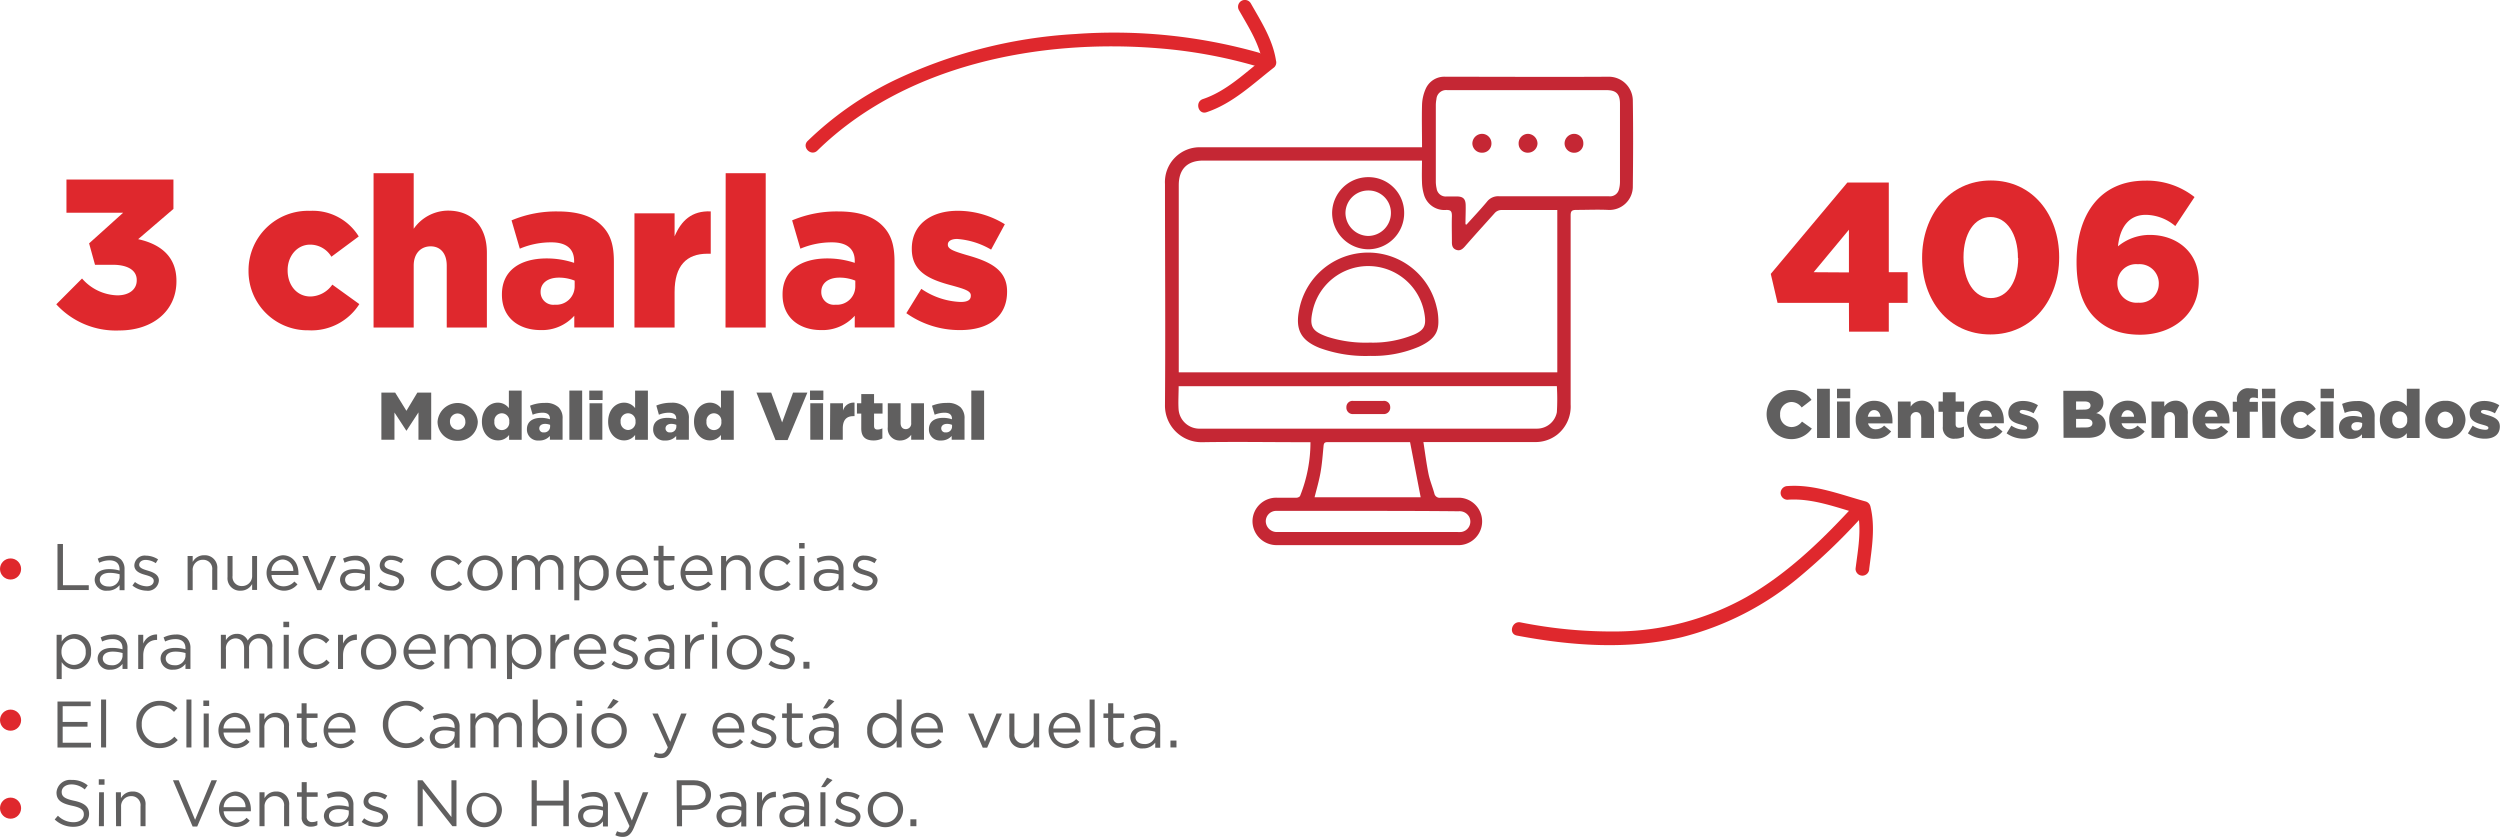 <svg xmlns="http://www.w3.org/2000/svg" viewBox="0 0 457.09 153.01"><defs><style>.cls-1{fill:#df282d;}.cls-2{fill:#605f5f;}.cls-3{fill:#c52734;}</style></defs><g id="Capa_2" data-name="Capa 2"><g id="Capa_1-2" data-name="Capa 1"><path class="cls-1" d="M338.05,55.38H325l-1.24-5.3,14-16.7h7.58V49.77h3.44v5.61h-3.44v5.26h-7.27Zm0-5.57V42l-6.45,7.77Z"/><path class="cls-1" d="M351.43,47.18v-.07C351.43,39.45,356.31,33,364,33s12.49,6.34,12.49,14v.08c0,7.65-4.83,14.07-12.57,14.07S351.43,54.84,351.43,47.18Zm17.52,0v-.07c0-4.3-2.05-7.43-5-7.43S359,42.7,359,47v.08c0,4.33,2,7.42,5,7.42S369,51.48,369,47.18Z"/><path class="cls-1" d="M383,58.09c-2-2-3.33-5.07-3.33-10.13v-.08c0-8.43,4.1-14.85,12.57-14.85a14,14,0,0,1,9,3l-3.52,5.3a8.49,8.49,0,0,0-5.38-2.05c-3.17,0-4.75,2.36-5.1,5.76a9.13,9.13,0,0,1,5.84-2.09c4.76,0,8.93,3,8.93,8.43v.08c0,6.07-4.83,9.74-10.75,9.74C387.43,61.18,384.92,60,383,58.09Zm11.71-6.23v-.07a3.51,3.51,0,0,0-3.82-3.48,3.42,3.42,0,0,0-3.76,3.44v.07A3.52,3.52,0,0,0,391,55.34,3.43,3.43,0,0,0,394.7,51.86Z"/><path class="cls-1" d="M10.29,55.64,15,50.92A8.85,8.85,0,0,0,21.47,54C23.59,54,25,52.93,25,51.27v-.08c0-1.74-1.59-2.78-4.41-2.78H17.37L16.29,44.5l6.22-5.6H12.15V32.82H31.71V38.2l-6.45,5.53c3.86.85,7,3,7,7.62v.07c0,5.49-4.41,9-10.44,9A14.76,14.76,0,0,1,10.29,55.64Z"/><path class="cls-1" d="M45.44,49.53v-.08a10.87,10.87,0,0,1,11.22-10.9,9.88,9.88,0,0,1,8.93,4.68l-5,3.71a4.51,4.51,0,0,0-3.9-2.21c-2.36,0-4.1,2.09-4.1,4.64v.08c0,2.71,1.7,4.76,4.17,4.76a5,5,0,0,0,4-2.17L65.7,55.6a10.36,10.36,0,0,1-9.31,4.79A10.79,10.79,0,0,1,45.44,49.53Z"/><path class="cls-1" d="M68.3,31.67h7.34V41.83a7.71,7.71,0,0,1,6.27-3.32c4.44,0,7.11,2.94,7.11,7.69V59.89H81.68V48.56c0-2.28-1.2-3.52-2.94-3.52s-3.1,1.24-3.1,3.52V59.89H68.3Z"/><path class="cls-1" d="M91.77,53.9v-.08c0-4.33,3.29-6.57,8.2-6.57a15.89,15.89,0,0,1,5,.81v-.35c0-2.16-1.35-3.4-4.17-3.4a14.59,14.59,0,0,0-5.76,1.16l-1.51-5.18A21,21,0,0,1,102,38.66c3.75,0,6.3.89,8,2.56s2.24,3.71,2.24,6.65v12H105V57.73a7.89,7.89,0,0,1-6.14,2.62C94.82,60.35,91.77,58.07,91.77,53.9Zm13.3-1.59v-1a7.66,7.66,0,0,0-2.86-.55c-2.13,0-3.37,1.05-3.37,2.59v.08a2.31,2.31,0,0,0,2.6,2.28A3.36,3.36,0,0,0,105.07,52.31Z"/><path class="cls-1" d="M116,39h7.34v4.22c1.2-2.86,3.13-4.72,6.61-4.57v7.74h-.61c-3.83,0-6,2.2-6,7v6.5H116Z"/><path class="cls-1" d="M132.68,31.67H140V59.89h-7.35Z"/><path class="cls-1" d="M143.08,53.9v-.08c0-4.33,3.29-6.57,8.2-6.57a16,16,0,0,1,5,.81v-.35c0-2.16-1.36-3.4-4.18-3.4a14.66,14.66,0,0,0-5.76,1.16l-1.51-5.18a21,21,0,0,1,8.47-1.63c3.75,0,6.3.89,8,2.56s2.25,3.71,2.25,6.65v12h-7.27V57.73a7.9,7.9,0,0,1-6.15,2.62C146.14,60.35,143.08,58.07,143.08,53.9Zm13.3-1.59v-1a7.62,7.62,0,0,0-2.86-.55c-2.12,0-3.36,1.05-3.36,2.59v.08a2.3,2.3,0,0,0,2.59,2.28A3.35,3.35,0,0,0,156.38,52.31Z"/><path class="cls-1" d="M165.71,57.26l2.74-4.45a13.57,13.57,0,0,0,7.19,2.4c1.28,0,1.86-.38,1.86-1.12V54c0-.81-1.16-1.16-3.37-1.78-4.13-1.08-7.42-2.47-7.42-6.68v-.08c0-4.45,3.56-6.92,8.39-6.92A16.37,16.37,0,0,1,183.72,41l-2.51,4.64A14.25,14.25,0,0,0,175,43.69c-1.12,0-1.7.43-1.7,1v.07c0,.81,1.2,1.2,3.4,1.86,4.14,1.16,7.43,2.59,7.43,6.65v.08c0,4.6-3.44,7-8.55,7A16.83,16.83,0,0,1,165.71,57.26Z"/><path class="cls-2" d="M323,75.79v0a4.43,4.43,0,0,1,4.55-4.48,4.23,4.23,0,0,1,3.66,1.8l-1.8,1.39a2.3,2.3,0,0,0-1.89-1,2.13,2.13,0,0,0-2.05,2.28v0a2.13,2.13,0,0,0,2.05,2.3,2.38,2.38,0,0,0,1.95-1l1.8,1.28A4.55,4.55,0,0,1,323,75.79Z"/><path class="cls-2" d="M332.22,71.08h2.34v9h-2.34Z"/><path class="cls-2" d="M335.87,71.08h2.43v1.73h-2.43Zm0,2.33h2.34v6.66h-2.34Z"/><path class="cls-2" d="M339.29,76.77v0a3.34,3.34,0,0,1,3.36-3.49c2.3,0,3.36,1.69,3.36,3.65,0,.14,0,.32,0,.48h-4.46A1.38,1.38,0,0,0,343,78.48a2,2,0,0,0,1.48-.67l1.29,1.07a3.49,3.49,0,0,1-2.89,1.35A3.35,3.35,0,0,1,339.29,76.77Zm4.53-.58c-.09-.74-.52-1.21-1.16-1.21s-1,.49-1.16,1.21Z"/><path class="cls-2" d="M347,73.41h2.34v.94a2.45,2.45,0,0,1,2-1.09,2.18,2.18,0,0,1,2.27,2.45v4.36h-2.34V76.46c0-.72-.38-1.12-.94-1.12a1,1,0,0,0-1,1.12v3.61H347Z"/><path class="cls-2" d="M355.22,78V75.29h-.79V73.41h.79V71.72h2.34v1.69h1.55v1.88h-1.55v2.26c0,.46.21.66.64.66a1.94,1.94,0,0,0,.88-.22v1.83a3.23,3.23,0,0,1-1.62.39A2,2,0,0,1,355.22,78Z"/><path class="cls-2" d="M359.66,76.77v0A3.34,3.34,0,0,1,363,73.26c2.31,0,3.37,1.69,3.37,3.65a4,4,0,0,1,0,.48h-4.45a1.37,1.37,0,0,0,1.44,1.09,2,2,0,0,0,1.47-.67l1.3,1.07a3.51,3.51,0,0,1-2.9,1.35A3.35,3.35,0,0,1,359.66,76.77Zm4.53-.58c-.08-.74-.51-1.21-1.15-1.21s-1,.49-1.16,1.21Z"/><path class="cls-2" d="M366.88,79.23l.87-1.41a4.35,4.35,0,0,0,2.29.76c.41,0,.59-.12.59-.36v0c0-.26-.37-.37-1.07-.57-1.32-.34-2.36-.79-2.36-2.13v0c0-1.42,1.13-2.21,2.67-2.21a5.21,5.21,0,0,1,2.74.78l-.8,1.48a4.41,4.41,0,0,0-2-.62c-.35,0-.54.14-.54.32v0c0,.26.38.38,1.09.59,1.31.37,2.36.82,2.36,2.12v0c0,1.47-1.1,2.23-2.72,2.23A5.33,5.33,0,0,1,366.88,79.23Z"/><path class="cls-2" d="M377.25,71.45h4.42a3.18,3.18,0,0,1,2.36.78,1.9,1.9,0,0,1,.55,1.39v0a2,2,0,0,1-1.33,1.92A2.1,2.1,0,0,1,385,77.67v0c0,1.48-1.2,2.38-3.26,2.38h-4.45Zm3.83,3.44c.73,0,1.14-.25,1.14-.75v0c0-.47-.37-.74-1.09-.74h-1.55v1.52Zm.35,3.26c.73,0,1.14-.28,1.14-.79v0c0-.47-.37-.78-1.17-.78h-1.82v1.59Z"/><path class="cls-2" d="M385.65,76.77v0A3.34,3.34,0,0,1,389,73.26c2.3,0,3.36,1.69,3.36,3.65,0,.14,0,.32,0,.48H387.9a1.38,1.38,0,0,0,1.44,1.09,2,2,0,0,0,1.48-.67l1.3,1.07a3.51,3.51,0,0,1-2.9,1.35A3.35,3.35,0,0,1,385.65,76.77Zm4.53-.58A1.19,1.19,0,0,0,389,75c-.61,0-1,.49-1.15,1.21Z"/><path class="cls-2" d="M393.37,73.41h2.34v.94a2.46,2.46,0,0,1,2-1.09A2.18,2.18,0,0,1,400,75.71v4.36h-2.34V76.46c0-.72-.38-1.12-.94-1.12a1,1,0,0,0-1,1.12v3.61h-2.34Z"/><path class="cls-2" d="M400.9,76.77v0a3.35,3.35,0,0,1,3.37-3.49c2.3,0,3.36,1.69,3.36,3.65a4,4,0,0,1,0,.48h-4.45a1.37,1.37,0,0,0,1.44,1.09,2,2,0,0,0,1.48-.67l1.29,1.07a3.51,3.51,0,0,1-2.9,1.35A3.35,3.35,0,0,1,400.9,76.77Zm4.54-.58c-.09-.74-.52-1.21-1.16-1.21s-1,.49-1.16,1.21Z"/><path class="cls-2" d="M409,73.3a2,2,0,0,1,2.3-2.3,5.16,5.16,0,0,1,1.53.18v1.65a2.65,2.65,0,0,0-.87-.14c-.43,0-.67.2-.67.63v.16h1.53v1.8h-1.49v4.79H409V75.28h-.77V73.45H409Zm4.56-2.22H416v1.73H413.6Zm0,2.33H416v6.66h-2.34Z"/><path class="cls-2" d="M417,76.77v0a3.46,3.46,0,0,1,3.57-3.48,3.13,3.13,0,0,1,2.84,1.49L421.85,76a1.43,1.43,0,0,0-1.25-.71,1.38,1.38,0,0,0-1.3,1.48v0a1.38,1.38,0,0,0,1.33,1.51,1.61,1.61,0,0,0,1.28-.69l1.56,1.13a3.3,3.3,0,0,1-3,1.53A3.44,3.44,0,0,1,417,76.77Z"/><path class="cls-2" d="M424.29,71.08h2.44v1.73h-2.44Zm0,2.33h2.34v6.66h-2.34Z"/><path class="cls-2" d="M427.66,78.16v0c0-1.38,1-2.1,2.61-2.1a5.34,5.34,0,0,1,1.6.26v-.11c0-.69-.43-1.08-1.33-1.08a4.58,4.58,0,0,0-1.84.37l-.48-1.65a6.65,6.65,0,0,1,2.7-.52,3.44,3.44,0,0,1,2.54.81,2.83,2.83,0,0,1,.71,2.12v3.83h-2.32v-.69a2.48,2.48,0,0,1-2,.84A2,2,0,0,1,427.66,78.16Zm4.23-.5v-.31a2.42,2.42,0,0,0-.91-.17c-.68,0-1.07.33-1.07.82v0a.73.73,0,0,0,.82.72A1.07,1.07,0,0,0,431.89,77.66Z"/><path class="cls-2" d="M435.12,76.77v0c0-2.17,1.35-3.49,2.93-3.49a2.55,2.55,0,0,1,2,1V71.08h2.34v9h-2.34v-.89a2.46,2.46,0,0,1-2,1C436.48,80.22,435.12,78.9,435.12,76.77Zm5,0v0a1.37,1.37,0,1,0-2.72,0v0a1.37,1.37,0,1,0,2.72,0Z"/><path class="cls-2" d="M443.41,76.77v0a3.56,3.56,0,0,1,3.7-3.49,3.51,3.51,0,0,1,3.67,3.46v0a3.55,3.55,0,0,1-3.7,3.48A3.51,3.51,0,0,1,443.41,76.77Zm5.09,0v0a1.45,1.45,0,0,0-1.42-1.51,1.4,1.4,0,0,0-1.39,1.48v0a1.44,1.44,0,0,0,1.42,1.5A1.4,1.4,0,0,0,448.5,76.77Z"/><path class="cls-2" d="M451.22,79.23l.87-1.41a4.38,4.38,0,0,0,2.29.76c.41,0,.59-.12.59-.36v0c0-.26-.37-.37-1.07-.57-1.31-.34-2.36-.79-2.36-2.13v0c0-1.42,1.13-2.21,2.67-2.21a5.28,5.28,0,0,1,2.75.78l-.8,1.48a4.41,4.41,0,0,0-2-.62c-.36,0-.55.14-.55.32v0c0,.26.39.38,1.09.59,1.32.37,2.36.82,2.36,2.12v0c0,1.47-1.09,2.23-2.72,2.23A5.33,5.33,0,0,1,451.22,79.23Z"/><g id="SVMfig"><path class="cls-3" d="M260,26.88c0-2.64-.07-5.18,0-7.71a7.79,7.79,0,0,1,.7-3,3.71,3.71,0,0,1,3.57-2.14c9.91,0,19.81.06,29.71,0a4.4,4.4,0,0,1,4.56,4.41c.08,5.2.06,10.4,0,15.59a4.28,4.28,0,0,1-4.51,4.35c-1.93-.09-3.87,0-5.8,0-.83,0-1.06.2-1.06,1,0,11.53,0,23,0,34.57a6.57,6.57,0,0,1-2.48,5.54,6.46,6.46,0,0,1-4.19,1.33c-6.32,0-12.65,0-19,0h-1.25c.31,2,.55,3.93.93,5.81.24,1.2.73,2.36,1.06,3.55a1,1,0,0,0,1.18.82c1.15,0,2.31,0,3.46,0a4.34,4.34,0,0,1-.05,8.67q-13.4,0-26.77,0h-6.67A4.4,4.4,0,0,1,229,95.28,4.34,4.34,0,0,1,233.5,91c1.18,0,2.36,0,3.55,0,.23,0,.59-.16.66-.35a26.42,26.42,0,0,0,1.89-9.8h-1.08c-6.21,0-12.42-.1-18.63,0A6.69,6.69,0,0,1,213,74c.1-13.45,0-26.91,0-40.37a6.36,6.36,0,0,1,6.67-6.7H260Zm-44.57,41.2h69.3V38.4c-.34,0-.62,0-.9,0-3.07,0-6.13,0-9.19,0a1.68,1.68,0,0,0-1.41.62c-1.79,2-3.62,4-5.42,6.07-.43.48-.89.84-1.58.58s-.78-.84-.77-1.49c0-1.56-.05-3.12,0-4.67,0-.87-.18-1.15-1.08-1.12a3.89,3.89,0,0,1-4.07-2.95,8.61,8.61,0,0,1-.32-2.21c-.05-1.26,0-2.52,0-3.87H220c-2.92,0-4.48,1.56-4.48,4.5V68.08ZM267.94,41l.19.07c1.25-1.39,2.54-2.75,3.74-4.19a2.57,2.57,0,0,1,2.17-1c6.7,0,13.39,0,20.09,0A1.67,1.67,0,0,0,296,34.64a5.25,5.25,0,0,0,.19-1.36q0-3.69,0-7.36c0-2.31,0-4.62,0-6.93,0-1.83-.7-2.51-2.49-2.51H264.63a1.78,1.78,0,0,0-2,1.65,6.09,6.09,0,0,0-.11,1.2q0,6.89,0,13.77a5.84,5.84,0,0,0,.15,1.38,1.68,1.68,0,0,0,1.85,1.44c.61,0,1.21,0,1.82,0,1.18,0,1.62.45,1.64,1.62S267.94,39.84,267.94,41ZM215.5,70.61c0,1.5-.11,3,0,4.37a3.82,3.82,0,0,0,4,3.39h61.59a3.69,3.69,0,0,0,3.56-3,39.83,39.83,0,0,0,0-4.77Zm24.85,20.31h19.4c-.64-3.34-1.28-6.66-1.94-10.08.1,0,0,0-.12,0-5,0-10,0-15,0-.57,0-.65.26-.7.73-.15,1.61-.27,3.22-.55,4.81S240.73,89.4,240.35,90.92Zm9.8,2.49h-3.81c-4.31,0-8.61,0-12.91,0a1.9,1.9,0,0,0-2,1.86,2,2,0,0,0,1.92,2h33.08a5.3,5.3,0,0,0,.69,0,1.91,1.91,0,0,0,1.49-2.79,2,2,0,0,0-1.94-1C261.17,93.42,255.66,93.41,250.15,93.41Z"/><path class="cls-3" d="M250.57,65.07a24.47,24.47,0,0,1-9.32-1.46c-3.41-1.38-4.46-3.37-3.71-7a12.84,12.84,0,0,1,25.14-.4,8.86,8.86,0,0,1,.25,1.44c.23,2.52-.06,4.17-3.49,5.74A21.3,21.3,0,0,1,250.57,65.07Zm-.1-2.43a19.78,19.78,0,0,0,8.12-1.49c1.77-.8,2.17-1.59,1.9-3.48a10.41,10.41,0,0,0-20.45-1c-.69,3-.22,3.89,2.7,4.92A22.89,22.89,0,0,0,250.47,62.64Z"/><path class="cls-3" d="M250.16,32.39A6.51,6.51,0,0,1,256.73,39a6.6,6.6,0,0,1-6.53,6.58A6.67,6.67,0,0,1,243.56,39,6.6,6.6,0,0,1,250.16,32.39Zm0,2.44A4.15,4.15,0,0,0,246,39a4.24,4.24,0,0,0,4.15,4.14,4.19,4.19,0,0,0,4.16-4.2A4.07,4.07,0,0,0,250.17,34.83Z"/><path class="cls-3" d="M269.2,26.23A1.79,1.79,0,0,1,271,24.47a1.73,1.73,0,0,1,1.69,1.72A1.67,1.67,0,0,1,271,27.92,1.73,1.73,0,0,1,269.2,26.23Z"/><path class="cls-3" d="M279.36,27.92a1.65,1.65,0,0,1-1.7-1.67,1.73,1.73,0,0,1,1.71-1.78,1.8,1.8,0,0,1,1.74,1.78A1.75,1.75,0,0,1,279.36,27.92Z"/><path class="cls-3" d="M289.49,26.17a1.66,1.66,0,0,1-1.71,1.76,1.74,1.74,0,0,1-1.72-1.69,1.77,1.77,0,0,1,1.74-1.77A1.69,1.69,0,0,1,289.49,26.17Z"/><path class="cls-3" d="M250.24,73.3h2.67a1.13,1.13,0,0,1,1.27,1.12A1.17,1.17,0,0,1,253,75.71c-1.87,0-3.74,0-5.61,0a1.17,1.17,0,0,1-1.22-1.27,1.12,1.12,0,0,1,1.25-1.14Z"/></g><path class="cls-2" d="M69.73,71.78h2.52l2.06,3.33,2-3.33h2.53V80.4H76.51v-5l-2.2,3.37h0l-2.19-3.35V80.4H69.73Z"/><path class="cls-2" d="M80,77.1v0a3.69,3.69,0,0,1,7.36,0v0a3.55,3.55,0,0,1-3.7,3.49A3.51,3.51,0,0,1,80,77.1Zm5.08,0v0a1.44,1.44,0,0,0-1.42-1.5,1.4,1.4,0,0,0-1.39,1.48v0a1.44,1.44,0,0,0,1.42,1.5A1.39,1.39,0,0,0,85.09,77.1Z"/><path class="cls-2" d="M88.11,77.1v0c0-2.17,1.35-3.48,2.93-3.48a2.52,2.52,0,0,1,2,1V71.41h2.34v9H93.08v-.89a2.46,2.46,0,0,1-2,1C89.47,80.54,88.11,79.23,88.11,77.1Zm5,0v0a1.37,1.37,0,1,0-2.72,0v0a1.37,1.37,0,1,0,2.72,0Z"/><path class="cls-2" d="M96.34,78.49v0c0-1.38,1-2.09,2.61-2.09a4.94,4.94,0,0,1,1.6.26v-.11c0-.69-.43-1.09-1.33-1.09a4.74,4.74,0,0,0-1.83.37l-.48-1.65a6.83,6.83,0,0,1,2.7-.51,3.41,3.41,0,0,1,2.53.81,2.76,2.76,0,0,1,.72,2.12V80.4h-2.32v-.69a2.51,2.51,0,0,1-2,.83A2,2,0,0,1,96.34,78.49Zm4.24-.51v-.3a2.45,2.45,0,0,0-.91-.18c-.68,0-1.07.34-1.07.83v0a.73.73,0,0,0,.82.73A1.07,1.07,0,0,0,100.58,78Z"/><path class="cls-2" d="M104.1,71.41h2.34v9H104.1Z"/><path class="cls-2" d="M107.74,71.41h2.44v1.72h-2.44Zm.05,2.32h2.34V80.4h-2.34Z"/><path class="cls-2" d="M111.19,77.1v0c0-2.17,1.35-3.48,2.93-3.48a2.52,2.52,0,0,1,2,1V71.41h2.34v9h-2.34v-.89a2.46,2.46,0,0,1-2,1C112.56,80.54,111.19,79.23,111.19,77.1Zm5,0v0a1.37,1.37,0,1,0-2.72,0v0a1.42,1.42,0,0,0,1.37,1.52A1.41,1.41,0,0,0,116.2,77.07Z"/><path class="cls-2" d="M119.42,78.49v0c0-1.38,1-2.09,2.62-2.09a5,5,0,0,1,1.6.26v-.11c0-.69-.43-1.09-1.33-1.09a4.76,4.76,0,0,0-1.84.37L120,74.15a6.83,6.83,0,0,1,2.7-.51,3.4,3.4,0,0,1,2.53.81,2.76,2.76,0,0,1,.72,2.12V80.4h-2.32v-.69a2.5,2.5,0,0,1-2,.83A2,2,0,0,1,119.42,78.49Zm4.24-.51v-.3a2.41,2.41,0,0,0-.91-.18c-.68,0-1.07.34-1.07.83v0a.73.73,0,0,0,.82.73A1.07,1.07,0,0,0,123.66,78Z"/><path class="cls-2" d="M126.89,77.1v0c0-2.17,1.35-3.48,2.93-3.48a2.52,2.52,0,0,1,2,1V71.41h2.34v9h-2.34v-.89a2.48,2.48,0,0,1-2,1C128.25,80.54,126.89,79.23,126.89,77.1Zm5,0v0a1.37,1.37,0,1,0-2.72,0v0a1.37,1.37,0,1,0,2.72,0Z"/><path class="cls-2" d="M138.31,71.78H141l2,5.45,2-5.45h2.62L144,80.46h-2.21Z"/><path class="cls-2" d="M148.1,71.41h2.44v1.72H148.1Zm.05,2.32h2.34V80.4h-2.34Z"/><path class="cls-2" d="M151.79,73.73h2.34v1.35a2,2,0,0,1,2.11-1.46v2.47H156c-1.22,0-1.91.7-1.91,2.24V80.4h-2.34Z"/><path class="cls-2" d="M157.47,78.33V75.62h-.79V73.73h.79V72.05h2.34v1.68h1.55v1.89h-1.55v2.25c0,.47.21.67.64.67a2.12,2.12,0,0,0,.88-.22v1.83a3.37,3.37,0,0,1-1.62.38C158.3,80.53,157.47,79.92,157.47,78.33Z"/><path class="cls-2" d="M162.32,78.09V73.73h2.34v3.61c0,.73.38,1.12.94,1.12a1,1,0,0,0,1-1.12V73.73h2.34V80.4h-2.34v-.91a2.46,2.46,0,0,1-2,1.05A2.18,2.18,0,0,1,162.32,78.09Z"/><path class="cls-2" d="M169.84,78.49v0c0-1.38,1-2.09,2.61-2.09a5,5,0,0,1,1.6.26v-.11c0-.69-.43-1.09-1.33-1.09a4.74,4.74,0,0,0-1.83.37l-.49-1.65a6.91,6.91,0,0,1,2.7-.51,3.42,3.42,0,0,1,2.54.81,2.8,2.8,0,0,1,.71,2.12V80.4H174v-.69a2.54,2.54,0,0,1-2,.83A2,2,0,0,1,169.84,78.49Zm4.23-.51v-.3a2.37,2.37,0,0,0-.91-.18c-.67,0-1.07.34-1.07.83v0a.74.74,0,0,0,.83.73A1.07,1.07,0,0,0,174.07,78Z"/><path class="cls-2" d="M177.59,71.41h2.34v9h-2.34Z"/><path class="cls-1" d="M149.44,27.54c16-15.68,40.57-20.47,62.27-18.72a89.35,89.35,0,0,1,17.83,3.23,1.25,1.25,0,0,0,.66-2.41,97.34,97.34,0,0,0-33.58-3.42,88.51,88.51,0,0,0-33.5,8.66,61.17,61.17,0,0,0-15.45,10.89c-1.15,1.12.61,2.89,1.77,1.77Z"/><path class="cls-1" d="M226.53,1.87c1.79,3.16,3.8,6.22,4.36,9.88l.33-1.21c-3.54,2.74-6.94,6.12-11.28,7.57-1.52.5-.87,2.92.66,2.41,4.79-1.6,8.48-5.18,12.38-8.22a1.22,1.22,0,0,0,.32-1.21c-.59-3.86-2.72-7.15-4.61-10.48a1.25,1.25,0,0,0-2.16,1.26Z"/><path class="cls-1" d="M277.32,116.2c9.93,1.88,20.26,2.64,30.18.3a54.05,54.05,0,0,0,21.67-11.16,112.18,112.18,0,0,0,10.64-10.16c1.1-1.17-.67-2.94-1.77-1.76-5.6,6-11.61,11.69-18.76,15.76A49.38,49.38,0,0,1,296,115.45a85.31,85.31,0,0,1-18-1.66c-1.57-.3-2.25,2.11-.67,2.41Z"/><path class="cls-1" d="M341.76,104c.48-3.83,1.15-7.63.21-11.45a1.25,1.25,0,0,0-.88-.87c-4.65-1.27-9.37-3.17-14.28-2.81a1.28,1.28,0,0,0-1.25,1.25,1.26,1.26,0,0,0,1.25,1.25c4.68-.34,9.18,1.51,13.62,2.72l-.87-.88c.88,3.56.14,7.22-.3,10.79a1.25,1.25,0,0,0,2.5,0Z"/><path class="cls-2" d="M10.51,99.46h1V107h4.72v.88H10.51Z"/><path class="cls-2" d="M17.31,106.06v0c0-1.33,1.08-2,2.65-2a6.36,6.36,0,0,1,1.9.26v-.19c0-1.1-.67-1.68-1.84-1.68a4.37,4.37,0,0,0-1.88.44l-.27-.75a5.08,5.08,0,0,1,2.25-.53,2.75,2.75,0,0,1,2,.68,2.49,2.49,0,0,1,.65,1.83v3.79h-.91v-.93A2.72,2.72,0,0,1,19.63,108,2.08,2.08,0,0,1,17.31,106.06Zm4.56-.48V105a6.39,6.39,0,0,0-1.81-.26c-1.15,0-1.81.5-1.81,1.25v0c0,.78.72,1.24,1.56,1.24A1.86,1.86,0,0,0,21.87,105.58Z"/><path class="cls-2" d="M24.21,107.06l.47-.65a3.66,3.66,0,0,0,2.15.79c.74,0,1.28-.39,1.28-1v0c0-.62-.73-.86-1.55-1.09s-2-.61-2-1.75v0a1.88,1.88,0,0,1,2.11-1.77,4.2,4.2,0,0,1,2.23.68l-.42.7a3.49,3.49,0,0,0-1.83-.6c-.73,0-1.2.38-1.2.9v0c0,.59.77.82,1.6,1.07s2,.66,2,1.77v0A2,2,0,0,1,26.78,108,4.25,4.25,0,0,1,24.21,107.06Z"/><path class="cls-2" d="M34.3,101.66h.93v1.08a2.33,2.33,0,0,1,2.12-1.22A2.27,2.27,0,0,1,39.73,104v3.85H38.8v-3.63a1.65,1.65,0,0,0-1.71-1.87,1.83,1.83,0,0,0-1.86,2v3.55H34.3Z"/><path class="cls-2" d="M41.6,105.51v-3.85h.92v3.62a1.66,1.66,0,0,0,1.72,1.87,1.83,1.83,0,0,0,1.86-1.94v-3.55H47v6.2H46.1v-1.08A2.37,2.37,0,0,1,44,108,2.27,2.27,0,0,1,41.6,105.51Z"/><path class="cls-2" d="M51.82,107.2a2.59,2.59,0,0,0,2-.88l.57.52A3.21,3.21,0,0,1,51.8,108a3.25,3.25,0,0,1-.12-6.48c1.83,0,2.89,1.47,2.89,3.29,0,.08,0,.18,0,.32H49.64A2.17,2.17,0,0,0,51.82,107.2Zm1.81-2.81a2,2,0,0,0-2-2.09,2.14,2.14,0,0,0-2,2.09Z"/><path class="cls-2" d="M55.28,101.66h1l2.09,5.14,2.1-5.14h1l-2.7,6.24H58Z"/><path class="cls-2" d="M62.17,106.06v0c0-1.33,1.08-2,2.65-2a6.34,6.34,0,0,1,1.89.26v-.19c0-1.1-.67-1.68-1.83-1.68a4.34,4.34,0,0,0-1.88.44l-.28-.75a5.09,5.09,0,0,1,2.26-.53,2.78,2.78,0,0,1,2,.68,2.49,2.49,0,0,1,.65,1.83v3.79h-.92v-.93A2.72,2.72,0,0,1,64.48,108,2.08,2.08,0,0,1,62.17,106.06Zm4.56-.48V105a6.51,6.51,0,0,0-1.81-.26c-1.16,0-1.82.5-1.82,1.25v0c0,.78.72,1.24,1.56,1.24A1.87,1.87,0,0,0,66.73,105.58Z"/><path class="cls-2" d="M69.07,107.06l.47-.65a3.63,3.63,0,0,0,2.14.79c.75,0,1.29-.39,1.29-1v0c0-.62-.74-.86-1.55-1.09-1-.28-2-.61-2-1.75v0a1.88,1.88,0,0,1,2.11-1.77,4.26,4.26,0,0,1,2.23.68l-.42.7a3.55,3.55,0,0,0-1.83-.6c-.74,0-1.2.38-1.2.9v0c0,.59.76.82,1.59,1.07s2,.66,2,1.77v0a2,2,0,0,1-2.2,1.86A4.23,4.23,0,0,1,69.07,107.06Z"/><path class="cls-2" d="M78.78,104.79v0a3.23,3.23,0,0,1,5.66-2.13l-.61.65a2.52,2.52,0,0,0-1.89-.94,2.29,2.29,0,0,0-2.22,2.4v0A2.32,2.32,0,0,0,82,107.17a2.56,2.56,0,0,0,1.9-.92l.59.55a3.21,3.21,0,0,1-5.71-2Z"/><path class="cls-2" d="M85.45,104.79v0a3.23,3.23,0,0,1,6.46,0v0A3.22,3.22,0,0,1,88.66,108,3.17,3.17,0,0,1,85.45,104.79Zm5.52,0v0a2.35,2.35,0,0,0-2.31-2.42,2.28,2.28,0,0,0-2.26,2.4v0a2.32,2.32,0,0,0,2.29,2.41A2.29,2.29,0,0,0,91,104.79Z"/><path class="cls-2" d="M93.58,101.66h.93v1a2.27,2.27,0,0,1,2-1.18,2.09,2.09,0,0,1,2,1.24,2.48,2.48,0,0,1,2.18-1.24A2.23,2.23,0,0,1,103,104v3.84h-.93v-3.63c0-1.19-.6-1.87-1.6-1.87a1.74,1.74,0,0,0-1.72,1.92v3.58h-.91v-3.65c0-1.16-.61-1.85-1.6-1.85a1.8,1.8,0,0,0-1.72,2v3.54h-.93Z"/><path class="cls-2" d="M105,101.66h.92v1.24a2.78,2.78,0,0,1,2.37-1.38,3,3,0,0,1,3,3.22v0a3,3,0,0,1-3,3.23,2.8,2.8,0,0,1-2.37-1.32v3.11H105Zm5.31,3.11v0a2.24,2.24,0,0,0-2.18-2.4,2.31,2.31,0,0,0-2.25,2.39v0a2.31,2.31,0,0,0,2.25,2.4A2.19,2.19,0,0,0,110.31,104.77Z"/><path class="cls-2" d="M115.7,107.2a2.55,2.55,0,0,0,2-.88l.58.52a3.21,3.21,0,0,1-2.56,1.16,3.25,3.25,0,0,1-.12-6.48c1.84,0,2.89,1.47,2.89,3.29,0,.08,0,.18,0,.32h-4.91A2.17,2.17,0,0,0,115.7,107.2Zm1.81-2.81a2,2,0,0,0-2-2.09,2.14,2.14,0,0,0-2,2.09Z"/><path class="cls-2" d="M120.39,106.21v-3.74h-.86v-.81h.86V99.79h.93v1.87h2v.81h-2v3.62a.92.92,0,0,0,1,1,2.05,2.05,0,0,0,.9-.22v.79a2.32,2.32,0,0,1-1.12.27A1.59,1.59,0,0,1,120.39,106.21Z"/><path class="cls-2" d="M127.47,107.2a2.59,2.59,0,0,0,2-.88l.57.52a3.21,3.21,0,0,1-2.55,1.16,3.25,3.25,0,0,1-.12-6.48c1.83,0,2.89,1.47,2.89,3.29a2.07,2.07,0,0,1,0,.32h-4.91A2.17,2.17,0,0,0,127.47,107.2Zm1.81-2.81a2,2,0,0,0-2-2.09,2.14,2.14,0,0,0-2,2.09Z"/><path class="cls-2" d="M131.84,101.66h.92v1.08a2.35,2.35,0,0,1,2.13-1.22,2.26,2.26,0,0,1,2.37,2.49v3.85h-.92v-3.63a1.66,1.66,0,0,0-1.72-1.87,1.83,1.83,0,0,0-1.86,2v3.55h-.92Z"/><path class="cls-2" d="M138.85,104.79v0a3.23,3.23,0,0,1,5.66-2.13l-.61.65a2.5,2.5,0,0,0-1.89-.94,2.28,2.28,0,0,0-2.21,2.4v0a2.31,2.31,0,0,0,2.27,2.41,2.54,2.54,0,0,0,1.9-.92l.59.55a3.21,3.21,0,0,1-5.71-2Z"/><path class="cls-2" d="M146.11,99.28h1v1h-1Zm.06,2.38h.92v6.2h-.92Z"/><path class="cls-2" d="M148.77,106.06v0c0-1.33,1.08-2,2.65-2a6.41,6.41,0,0,1,1.9.26v-.19c0-1.1-.67-1.68-1.84-1.68a4.34,4.34,0,0,0-1.88.44l-.28-.75a5.16,5.16,0,0,1,2.26-.53,2.76,2.76,0,0,1,2,.68,2.49,2.49,0,0,1,.65,1.83v3.79h-.91v-.93a2.72,2.72,0,0,1-2.23,1.06A2.08,2.08,0,0,1,148.77,106.06Zm4.56-.48V105a6.51,6.51,0,0,0-1.81-.26c-1.15,0-1.81.5-1.81,1.25v0c0,.78.72,1.24,1.56,1.24A1.86,1.86,0,0,0,153.33,105.58Z"/><path class="cls-2" d="M155.67,107.06l.47-.65a3.63,3.63,0,0,0,2.15.79c.74,0,1.28-.39,1.28-1v0c0-.62-.73-.86-1.55-1.09-1-.28-2.05-.61-2.05-1.75v0a1.88,1.88,0,0,1,2.11-1.77,4.2,4.2,0,0,1,2.23.68l-.42.7a3.49,3.49,0,0,0-1.83-.6c-.73,0-1.2.38-1.2.9v0c0,.59.77.82,1.59,1.07s2,.66,2,1.77v0a2,2,0,0,1-2.21,1.86A4.25,4.25,0,0,1,155.67,107.06Z"/><path class="cls-2" d="M10.35,116.06h.93v1.24a2.77,2.77,0,0,1,2.37-1.37,3,3,0,0,1,3,3.21v0a3,3,0,0,1-3,3.23,2.78,2.78,0,0,1-2.37-1.32v3.11h-.93Zm5.32,3.12v0a2.24,2.24,0,0,0-2.19-2.4,2.31,2.31,0,0,0-2.24,2.39v0a2.31,2.31,0,0,0,2.24,2.4A2.19,2.19,0,0,0,15.67,119.18Z"/><path class="cls-2" d="M17.85,120.46v0c0-1.33,1.08-2,2.65-2a6.7,6.7,0,0,1,1.9.26v-.19c0-1.1-.67-1.68-1.84-1.68a4.37,4.37,0,0,0-1.88.44l-.28-.75a5.16,5.16,0,0,1,2.26-.53,2.75,2.75,0,0,1,2,.68,2.49,2.49,0,0,1,.65,1.83v3.79H22.4v-.93a2.7,2.7,0,0,1-2.23,1.06A2.08,2.08,0,0,1,17.85,120.46Zm4.56-.48v-.58a6.39,6.39,0,0,0-1.81-.26c-1.15,0-1.81.5-1.81,1.25v0c0,.78.72,1.24,1.56,1.24A1.86,1.86,0,0,0,22.41,120Z"/><path class="cls-2" d="M25.27,116.06h.92v1.62A2.65,2.65,0,0,1,28.72,116v1h-.07c-1.35,0-2.46,1-2.46,2.85v2.47h-.92Z"/><path class="cls-2" d="M29.36,120.46v0c0-1.33,1.08-2,2.65-2a6.75,6.75,0,0,1,1.9.26v-.19c0-1.1-.67-1.68-1.84-1.68a4.34,4.34,0,0,0-1.88.44l-.28-.75a5.16,5.16,0,0,1,2.26-.53,2.76,2.76,0,0,1,2,.68,2.49,2.49,0,0,1,.65,1.83v3.79h-.91v-.93a2.7,2.7,0,0,1-2.23,1.06A2.08,2.08,0,0,1,29.36,120.46Zm4.56-.48v-.58a6.51,6.51,0,0,0-1.81-.26c-1.15,0-1.81.5-1.81,1.25v0c0,.78.72,1.24,1.56,1.24A1.86,1.86,0,0,0,33.92,120Z"/><path class="cls-2" d="M40.38,116.06h.92v1a2.27,2.27,0,0,1,2-1.17,2.09,2.09,0,0,1,2,1.23,2.49,2.49,0,0,1,2.19-1.23,2.22,2.22,0,0,1,2.3,2.49v3.84h-.92v-3.62c0-1.2-.6-1.88-1.61-1.88a1.74,1.74,0,0,0-1.72,1.92v3.58h-.91v-3.65c0-1.16-.61-1.85-1.59-1.85a1.8,1.8,0,0,0-1.73,2v3.54h-.92Z"/><path class="cls-2" d="M51.81,113.68h1.06v1H51.81Zm.06,2.38h.93v6.2h-.93Z"/><path class="cls-2" d="M54.56,119.19v0A3.23,3.23,0,0,1,60.22,117l-.61.65a2.48,2.48,0,0,0-1.88-.94,2.29,2.29,0,0,0-2.22,2.4v0a2.31,2.31,0,0,0,2.28,2.41,2.54,2.54,0,0,0,1.89-.92l.59.55a3.21,3.21,0,0,1-5.71-2Z"/><path class="cls-2" d="M61.8,116.06h.92v1.62A2.65,2.65,0,0,1,65.25,116v1h-.07c-1.36,0-2.46,1-2.46,2.85v2.47H61.8Z"/><path class="cls-2" d="M66,119.19v0a3.23,3.23,0,0,1,6.46,0v0a3.22,3.22,0,0,1-3.25,3.24A3.17,3.17,0,0,1,66,119.19Zm5.52,0v0a2.35,2.35,0,0,0-2.31-2.42,2.28,2.28,0,0,0-2.26,2.4v0a2.32,2.32,0,0,0,2.29,2.41A2.29,2.29,0,0,0,71.53,119.19Z"/><path class="cls-2" d="M76.88,121.6a2.55,2.55,0,0,0,2-.88l.58.52a3.21,3.21,0,0,1-2.56,1.16,3.24,3.24,0,0,1-.11-6.47c1.83,0,2.89,1.46,2.89,3.28a2,2,0,0,1,0,.32H74.7A2.17,2.17,0,0,0,76.88,121.6Zm1.81-2.81a2,2,0,0,0-2-2.09,2.14,2.14,0,0,0-2,2.09Z"/><path class="cls-2" d="M81.25,116.06h.92v1a2.27,2.27,0,0,1,2-1.17,2.11,2.11,0,0,1,2,1.23,2.46,2.46,0,0,1,2.18-1.23,2.22,2.22,0,0,1,2.3,2.49v3.84h-.92v-3.62c0-1.2-.6-1.88-1.61-1.88a1.74,1.74,0,0,0-1.71,1.92v3.58h-.92v-3.65c0-1.16-.61-1.85-1.59-1.85a1.81,1.81,0,0,0-1.73,2v3.54h-.92Z"/><path class="cls-2" d="M92.66,116.06h.92v1.24A2.8,2.8,0,0,1,96,115.93a3,3,0,0,1,3,3.21v0a3,3,0,0,1-3,3.23,2.8,2.8,0,0,1-2.38-1.32v3.11h-.92ZM98,119.18v0a2.23,2.23,0,0,0-2.18-2.4,2.31,2.31,0,0,0-2.24,2.39v0a2.31,2.31,0,0,0,2.24,2.4A2.18,2.18,0,0,0,98,119.18Z"/><path class="cls-2" d="M100.63,116.06h.92v1.62a2.65,2.65,0,0,1,2.53-1.73v1H104c-1.35,0-2.46,1-2.46,2.85v2.47h-.92Z"/><path class="cls-2" d="M108,121.6a2.55,2.55,0,0,0,2-.88l.58.52a3.21,3.21,0,0,1-2.56,1.16,3.09,3.09,0,0,1-3.09-3.24,3.05,3.05,0,0,1,3-3.23c1.84,0,2.9,1.46,2.9,3.28a2,2,0,0,1,0,.32h-4.91A2.17,2.17,0,0,0,108,121.6Zm1.81-2.81a2,2,0,0,0-2-2.09,2.14,2.14,0,0,0-2,2.09Z"/><path class="cls-2" d="M111.81,121.47l.47-.66a3.66,3.66,0,0,0,2.15.79c.74,0,1.28-.39,1.28-1v0c0-.62-.73-.86-1.55-1.09s-2-.61-2-1.75v0a1.88,1.88,0,0,1,2.11-1.77,4.2,4.2,0,0,1,2.23.68l-.42.7a3.49,3.49,0,0,0-1.83-.6c-.73,0-1.2.38-1.2.9v0c0,.59.77.82,1.59,1.07s2,.66,2,1.77v0a2,2,0,0,1-2.21,1.86A4.3,4.3,0,0,1,111.81,121.47Z"/><path class="cls-2" d="M117.84,120.46v0c0-1.33,1.08-2,2.65-2a6.68,6.68,0,0,1,1.89.26v-.19c0-1.1-.67-1.68-1.83-1.68a4.42,4.42,0,0,0-1.89.44l-.27-.75a5.08,5.08,0,0,1,2.25-.53,2.79,2.79,0,0,1,2,.68,2.49,2.49,0,0,1,.64,1.83v3.79h-.91v-.93a2.7,2.7,0,0,1-2.23,1.06A2.08,2.08,0,0,1,117.84,120.46Zm4.55-.48v-.58a6.39,6.39,0,0,0-1.81-.26c-1.15,0-1.81.5-1.81,1.25v0c0,.78.72,1.24,1.56,1.24A1.86,1.86,0,0,0,122.39,120Z"/><path class="cls-2" d="M125.25,116.06h.93v1.62a2.63,2.63,0,0,1,2.53-1.73v1h-.08c-1.35,0-2.45,1-2.45,2.85v2.47h-.93Z"/><path class="cls-2" d="M130.14,113.68h1.05v1h-1.05Zm.06,2.38h.92v6.2h-.92Z"/><path class="cls-2" d="M132.88,119.19v0a3.24,3.24,0,0,1,6.47,0v0a3.22,3.22,0,0,1-3.25,3.24A3.18,3.18,0,0,1,132.88,119.19Zm5.52,0v0a2.34,2.34,0,0,0-2.3-2.42,2.29,2.29,0,0,0-2.27,2.4v0a2.33,2.33,0,0,0,2.29,2.41A2.28,2.28,0,0,0,138.4,119.19Z"/><path class="cls-2" d="M140.5,121.47l.47-.66a3.66,3.66,0,0,0,2.15.79c.74,0,1.28-.39,1.28-1v0c0-.62-.73-.86-1.55-1.09-1-.28-2-.61-2-1.75v0a1.88,1.88,0,0,1,2.11-1.77,4.26,4.26,0,0,1,2.24.68l-.42.7a3.55,3.55,0,0,0-1.84-.6c-.73,0-1.2.38-1.2.9v0c0,.59.77.82,1.6,1.07s2,.66,2,1.77v0a2,2,0,0,1-2.21,1.86A4.3,4.3,0,0,1,140.5,121.47Z"/><path class="cls-2" d="M146.89,121H148v1.26h-1.1Z"/><path class="cls-2" d="M10.51,128.26h6.07v.86H11.46V132H16v.86H11.46v2.94h5.18v.87H10.51Z"/><path class="cls-2" d="M18.48,127.9h.92v8.76h-.92Z"/><path class="cls-2" d="M24.93,132.48v0a4.23,4.23,0,0,1,4.25-4.34,4.37,4.37,0,0,1,3.27,1.33l-.64.69A3.66,3.66,0,0,0,29.17,129a3.29,3.29,0,0,0-3.25,3.44v0a3.32,3.32,0,0,0,3.25,3.47,3.66,3.66,0,0,0,2.71-1.22l.62.62a4.38,4.38,0,0,1-3.36,1.47A4.19,4.19,0,0,1,24.93,132.48Z"/><path class="cls-2" d="M34.09,127.9H35v8.76h-.92Z"/><path class="cls-2" d="M37.18,128.08h1.06v1H37.18Zm.06,2.38h.93v6.2h-.93Z"/><path class="cls-2" d="M43.05,136a2.59,2.59,0,0,0,2-.88l.57.52A3.21,3.21,0,0,1,43,136.8a3.25,3.25,0,0,1-.12-6.48c1.83,0,2.89,1.47,2.89,3.29,0,.08,0,.18,0,.32H40.87A2.17,2.17,0,0,0,43.05,136Zm1.81-2.81a2,2,0,0,0-2-2.09,2.14,2.14,0,0,0-2,2.09Z"/><path class="cls-2" d="M47.42,130.46h.92v1.08a2.35,2.35,0,0,1,2.13-1.22,2.26,2.26,0,0,1,2.37,2.49v3.85h-.92V133a1.66,1.66,0,0,0-1.72-1.87,1.83,1.83,0,0,0-1.86,2v3.55h-.92Z"/><path class="cls-2" d="M55.14,135v-3.74h-.87v-.81h.87v-1.87h.92v1.87h2v.81h-2v3.62a.92.92,0,0,0,1,1,2,2,0,0,0,.9-.22v.79a2.28,2.28,0,0,1-1.11.27A1.58,1.58,0,0,1,55.14,135Z"/><path class="cls-2" d="M62.21,136a2.55,2.55,0,0,0,2-.88l.58.52a3.23,3.23,0,0,1-2.56,1.16,3.25,3.25,0,0,1-.12-6.48c1.84,0,2.89,1.47,2.89,3.29,0,.08,0,.18,0,.32H60A2.17,2.17,0,0,0,62.21,136ZM64,133.19a2,2,0,0,0-2-2.09,2.14,2.14,0,0,0-2,2.09Z"/><path class="cls-2" d="M70,132.48v0a4.22,4.22,0,0,1,4.24-4.34,4.38,4.38,0,0,1,3.28,1.33l-.65.69A3.66,3.66,0,0,0,74.2,129,3.29,3.29,0,0,0,71,132.43v0a3.32,3.32,0,0,0,3.25,3.47,3.64,3.64,0,0,0,2.71-1.22l.63.62a4.41,4.41,0,0,1-3.36,1.47A4.19,4.19,0,0,1,70,132.48Z"/><path class="cls-2" d="M78.57,134.86v0c0-1.33,1.08-2,2.65-2a6.41,6.41,0,0,1,1.9.26v-.19c0-1.1-.67-1.68-1.84-1.68a4.37,4.37,0,0,0-1.88.44l-.28-.75a5.16,5.16,0,0,1,2.26-.53,2.76,2.76,0,0,1,2,.68,2.49,2.49,0,0,1,.65,1.83v3.79h-.91v-.93a2.72,2.72,0,0,1-2.23,1.06A2.08,2.08,0,0,1,78.57,134.86Zm4.56-.48v-.58a6.51,6.51,0,0,0-1.81-.26c-1.15,0-1.81.5-1.81,1.25v0c0,.78.72,1.24,1.56,1.24A1.86,1.86,0,0,0,83.13,134.38Z"/><path class="cls-2" d="M86,130.46h.92v1a2.27,2.27,0,0,1,2-1.18,2.09,2.09,0,0,1,2,1.24,2.5,2.5,0,0,1,2.19-1.24,2.23,2.23,0,0,1,2.3,2.5v3.84h-.92V133c0-1.19-.6-1.87-1.61-1.87a1.74,1.74,0,0,0-1.72,1.92v3.58h-.91V133c0-1.16-.61-1.85-1.59-1.85a1.8,1.8,0,0,0-1.73,2v3.54H86Z"/><path class="cls-2" d="M98.32,135.47v1.19H97.4V127.9h.92v3.8a2.81,2.81,0,0,1,2.38-1.38,3,3,0,0,1,3,3.22v0a3,3,0,0,1-3,3.23A2.82,2.82,0,0,1,98.32,135.47Zm4.39-1.9v0a2.23,2.23,0,0,0-2.18-2.4,2.31,2.31,0,0,0-2.24,2.39v0a2.31,2.31,0,0,0,2.24,2.4A2.19,2.19,0,0,0,102.71,133.57Z"/><path class="cls-2" d="M105.39,128.08h1.06v1h-1.06Zm.06,2.38h.92v6.2h-.92Z"/><path class="cls-2" d="M108.14,133.59v0a3.23,3.23,0,0,1,6.46,0v0a3.22,3.22,0,0,1-3.25,3.24A3.17,3.17,0,0,1,108.14,133.59Zm5.52,0v0a2.35,2.35,0,0,0-2.31-2.42,2.28,2.28,0,0,0-2.26,2.4v0a2.32,2.32,0,0,0,2.29,2.41A2.29,2.29,0,0,0,113.66,133.59Zm-1.54-5.81,1,.45-1.37,1.29H111Z"/><path class="cls-2" d="M119.52,138.3l.31-.73a2,2,0,0,0,1,.23c.55,0,.9-.29,1.27-1.17l-2.82-6.17h1l2.26,5.17,2-5.17h1l-2.6,6.4c-.53,1.28-1.13,1.75-2.07,1.75A2.81,2.81,0,0,1,119.52,138.3Z"/><path class="cls-2" d="M133.3,136a2.59,2.59,0,0,0,2-.88l.57.52a3.21,3.21,0,0,1-2.55,1.16,3.25,3.25,0,0,1-.12-6.48c1.83,0,2.89,1.47,2.89,3.29,0,.08,0,.18,0,.32h-4.92A2.17,2.17,0,0,0,133.3,136Zm1.81-2.81a2,2,0,0,0-2-2.09,2.14,2.14,0,0,0-2,2.09Z"/><path class="cls-2" d="M137.15,135.86l.47-.65a3.66,3.66,0,0,0,2.15.79c.74,0,1.28-.39,1.28-1v0c0-.62-.73-.86-1.54-1.09-1-.28-2.06-.61-2.06-1.75v0a1.88,1.88,0,0,1,2.12-1.77,4.26,4.26,0,0,1,2.23.68l-.42.7a3.55,3.55,0,0,0-1.84-.6c-.73,0-1.2.38-1.2.9v0c0,.59.77.82,1.6,1.07s2,.66,2,1.77v0a2,2,0,0,1-2.21,1.86A4.25,4.25,0,0,1,137.15,135.86Z"/><path class="cls-2" d="M143.85,135v-3.74H143v-.81h.86v-1.87h.92v1.87h2v.81h-2v3.62a.92.92,0,0,0,1,1,2.05,2.05,0,0,0,.9-.22v.79a2.32,2.32,0,0,1-1.12.27A1.59,1.59,0,0,1,143.85,135Z"/><path class="cls-2" d="M147.91,134.86v0c0-1.33,1.08-2,2.65-2a6.34,6.34,0,0,1,1.89.26v-.19c0-1.1-.67-1.68-1.83-1.68a4.42,4.42,0,0,0-1.89.44l-.27-.75a5.08,5.08,0,0,1,2.25-.53,2.79,2.79,0,0,1,2,.68,2.49,2.49,0,0,1,.64,1.83v3.79h-.91v-.93a2.72,2.72,0,0,1-2.23,1.06A2.08,2.08,0,0,1,147.91,134.86Zm4.55-.48v-.58a6.39,6.39,0,0,0-1.81-.26c-1.15,0-1.81.5-1.81,1.25v0c0,.78.72,1.24,1.56,1.24A1.86,1.86,0,0,0,152.46,134.38Zm-.9-6.6,1,.45-1.36,1.29h-.72Z"/><path class="cls-2" d="M158.56,133.57v0a3,3,0,0,1,3-3.23,2.81,2.81,0,0,1,2.38,1.32V127.9h.92v8.76h-.92v-1.25a2.8,2.8,0,0,1-2.38,1.38A3,3,0,0,1,158.56,133.57Zm5.38,0v0a2.31,2.31,0,0,0-2.25-2.39,2.19,2.19,0,0,0-2.18,2.39v0a2.23,2.23,0,0,0,2.18,2.4A2.32,2.32,0,0,0,163.94,133.56Z"/><path class="cls-2" d="M169.62,136a2.55,2.55,0,0,0,2-.88l.58.52a3.23,3.23,0,0,1-2.56,1.16,3.25,3.25,0,0,1-.12-6.48c1.84,0,2.89,1.47,2.89,3.29,0,.08,0,.18,0,.32h-4.92A2.17,2.17,0,0,0,169.62,136Zm1.82-2.81a2,2,0,0,0-2-2.09,2.14,2.14,0,0,0-2,2.09Z"/><path class="cls-2" d="M177,130.46h1l2.09,5.14,2.1-5.14h1l-2.7,6.24h-.81Z"/><path class="cls-2" d="M184.54,134.31v-3.85h.93v3.62a1.65,1.65,0,0,0,1.71,1.87A1.83,1.83,0,0,0,189,134v-3.55H190v6.2H189v-1.08a2.37,2.37,0,0,1-2.12,1.21A2.27,2.27,0,0,1,184.54,134.31Z"/><path class="cls-2" d="M194.76,136a2.55,2.55,0,0,0,2-.88l.58.52a3.23,3.23,0,0,1-2.56,1.16,3.25,3.25,0,0,1-.12-6.48c1.84,0,2.89,1.47,2.89,3.29,0,.08,0,.18,0,.32h-4.92A2.17,2.17,0,0,0,194.76,136Zm1.82-2.81a2,2,0,0,0-2-2.09,2.14,2.14,0,0,0-2,2.09Z"/><path class="cls-2" d="M199.22,127.9h.92v8.76h-.92Z"/><path class="cls-2" d="M202.61,135v-3.74h-.86v-.81h.86v-1.87h.93v1.87h2v.81h-2v3.62a.92.92,0,0,0,1,1,2,2,0,0,0,.9-.22v.79a2.29,2.29,0,0,1-1.12.27A1.59,1.59,0,0,1,202.61,135Z"/><path class="cls-2" d="M206.67,134.86v0c0-1.33,1.08-2,2.65-2a6.46,6.46,0,0,1,1.9.26v-.19c0-1.1-.68-1.68-1.84-1.68a4.34,4.34,0,0,0-1.88.44l-.28-.75a5.12,5.12,0,0,1,2.26-.53,2.76,2.76,0,0,1,2,.68,2.49,2.49,0,0,1,.65,1.83v3.79h-.91v-.93a2.74,2.74,0,0,1-2.24,1.06A2.08,2.08,0,0,1,206.67,134.86Zm4.56-.48v-.58a6.51,6.51,0,0,0-1.81-.26c-1.16,0-1.81.5-1.81,1.25v0c0,.78.71,1.24,1.55,1.24A1.87,1.87,0,0,0,211.23,134.38Z"/><path class="cls-2" d="M214,135.4h1.1v1.26H214Z"/><path class="cls-2" d="M10,149.83l.59-.69a4,4,0,0,0,2.87,1.19c1.13,0,1.87-.6,1.87-1.43v0c0-.77-.42-1.22-2.18-1.59-1.93-.42-2.82-1-2.82-2.42v0a2.48,2.48,0,0,1,2.76-2.29,4.38,4.38,0,0,1,2.95,1l-.55.74a3.68,3.68,0,0,0-2.42-.92c-1.09,0-1.79.6-1.79,1.36v0c0,.79.43,1.24,2.28,1.63s2.73,1.09,2.73,2.38v0c0,1.44-1.2,2.38-2.86,2.38A4.91,4.91,0,0,1,10,149.83Z"/><path class="cls-2" d="M18.06,142.48h1.05v1H18.06Zm.06,2.38H19v6.2h-.92Z"/><path class="cls-2" d="M21.19,144.86h.92v1.08a2.35,2.35,0,0,1,2.13-1.22,2.27,2.27,0,0,1,2.37,2.49v3.85h-.92v-3.63A1.66,1.66,0,0,0,24,145.56a1.83,1.83,0,0,0-1.86,1.95v3.55h-.92Z"/><path class="cls-2" d="M31.62,142.66h1.05l3,7.23,3-7.23h1l-3.61,8.46h-.84Z"/><path class="cls-2" d="M43.08,150.4a2.55,2.55,0,0,0,2-.88l.58.52a3.23,3.23,0,0,1-2.56,1.16,3.25,3.25,0,0,1-.12-6.48c1.84,0,2.89,1.47,2.89,3.29,0,.09,0,.18,0,.32H40.89A2.17,2.17,0,0,0,43.08,150.4Zm1.81-2.81a2,2,0,0,0-2-2.09,2.14,2.14,0,0,0-2,2.09Z"/><path class="cls-2" d="M47.44,144.86h.93v1.08a2.33,2.33,0,0,1,2.12-1.22,2.27,2.27,0,0,1,2.38,2.49v3.85h-.93v-3.63a1.65,1.65,0,0,0-1.71-1.87,1.83,1.83,0,0,0-1.86,1.95v3.55h-.93Z"/><path class="cls-2" d="M55.16,149.41v-3.74H54.3v-.81h.86V143h.92v1.87h2v.81h-2v3.62a.92.92,0,0,0,1.05,1,1.92,1.92,0,0,0,.9-.22v.79a2.32,2.32,0,0,1-1.12.27A1.59,1.59,0,0,1,55.16,149.41Z"/><path class="cls-2" d="M59.22,149.26v0c0-1.33,1.08-2,2.65-2a6.34,6.34,0,0,1,1.89.26v-.19c0-1.1-.67-1.68-1.83-1.68A4.42,4.42,0,0,0,60,146l-.27-.75a5.08,5.08,0,0,1,2.25-.53,2.79,2.79,0,0,1,2,.68,2.49,2.49,0,0,1,.64,1.83v3.79h-.91v-.93a2.72,2.72,0,0,1-2.23,1.06A2.08,2.08,0,0,1,59.22,149.26Zm4.55-.48v-.58a6.39,6.39,0,0,0-1.81-.26c-1.15,0-1.81.5-1.81,1.25v0c0,.78.72,1.24,1.56,1.24A1.86,1.86,0,0,0,63.77,148.78Z"/><path class="cls-2" d="M66.12,150.27l.46-.66a3.68,3.68,0,0,0,2.15.79c.75,0,1.28-.39,1.28-1v0c0-.62-.73-.86-1.54-1.09-1-.28-2-.61-2-1.75v0a1.87,1.87,0,0,1,2.11-1.77,4.26,4.26,0,0,1,2.23.68l-.42.7a3.55,3.55,0,0,0-1.84-.6c-.73,0-1.2.38-1.2.9v0c0,.59.77.82,1.6,1.07s2,.66,2,1.77v0a2,2,0,0,1-2.21,1.86A4.27,4.27,0,0,1,66.12,150.27Z"/><path class="cls-2" d="M76.36,142.66h.89l5.29,6.73v-6.73h.92v8.4h-.75l-5.42-6.89v6.89h-.93Z"/><path class="cls-2" d="M85.3,148v0a3.24,3.24,0,0,1,6.47,0v0a3.22,3.22,0,0,1-3.25,3.24A3.18,3.18,0,0,1,85.3,148Zm5.52,0v0a2.34,2.34,0,0,0-2.3-2.42,2.29,2.29,0,0,0-2.27,2.4v0a2.33,2.33,0,0,0,2.29,2.41A2.28,2.28,0,0,0,90.82,148Z"/><path class="cls-2" d="M97.2,142.66h.94v3.73H103v-3.73h1v8.4h-1v-3.78H98.14v3.78H97.2Z"/><path class="cls-2" d="M105.69,149.26v0c0-1.33,1.08-2,2.65-2a6.41,6.41,0,0,1,1.9.26v-.19c0-1.1-.67-1.68-1.84-1.68a4.37,4.37,0,0,0-1.88.44l-.28-.75a5.16,5.16,0,0,1,2.26-.53,2.76,2.76,0,0,1,2,.68,2.49,2.49,0,0,1,.65,1.83v3.79h-.91v-.93a2.72,2.72,0,0,1-2.23,1.06A2.08,2.08,0,0,1,105.69,149.26Zm4.56-.48v-.58a6.51,6.51,0,0,0-1.81-.26c-1.15,0-1.81.5-1.81,1.25v0c0,.78.72,1.24,1.56,1.24A1.86,1.86,0,0,0,110.25,148.78Z"/><path class="cls-2" d="M112.51,152.7l.31-.73a2,2,0,0,0,1,.23c.55,0,.9-.29,1.27-1.17l-2.82-6.17h1l2.26,5.17,2-5.17h1l-2.6,6.4c-.53,1.28-1.13,1.75-2.06,1.75A2.86,2.86,0,0,1,112.51,152.7Z"/><path class="cls-2" d="M123.72,142.66h3.14c1.89,0,3.14,1,3.14,2.66v0c0,1.81-1.51,2.75-3.3,2.75h-2v3h-.94Zm3,4.57c1.39,0,2.3-.74,2.3-1.85v0c0-1.2-.9-1.82-2.25-1.82h-2.13v3.69Z"/><path class="cls-2" d="M131,149.26v0c0-1.33,1.08-2,2.65-2a6.34,6.34,0,0,1,1.89.26v-.19c0-1.1-.67-1.68-1.83-1.68a4.34,4.34,0,0,0-1.88.44l-.28-.75a5.08,5.08,0,0,1,2.25-.53,2.79,2.79,0,0,1,2,.68,2.49,2.49,0,0,1,.65,1.83v3.79h-.92v-.93a2.72,2.72,0,0,1-2.23,1.06A2.08,2.08,0,0,1,131,149.26Zm4.56-.48v-.58a6.53,6.53,0,0,0-1.82-.26c-1.15,0-1.81.5-1.81,1.25v0c0,.78.72,1.24,1.56,1.24A1.87,1.87,0,0,0,135.55,148.78Z"/><path class="cls-2" d="M138.4,144.86h.93v1.62a2.63,2.63,0,0,1,2.53-1.73v1h-.07c-1.36,0-2.46,1-2.46,2.85v2.47h-.93Z"/><path class="cls-2" d="M142.5,149.26v0c0-1.33,1.08-2,2.65-2a6.34,6.34,0,0,1,1.89.26v-.19c0-1.1-.67-1.68-1.83-1.68a4.38,4.38,0,0,0-1.89.44l-.27-.75a5.08,5.08,0,0,1,2.25-.53,2.79,2.79,0,0,1,2,.68,2.49,2.49,0,0,1,.64,1.83v3.79H147v-.93a2.72,2.72,0,0,1-2.23,1.06A2.08,2.08,0,0,1,142.5,149.26Zm4.55-.48v-.58a6.39,6.39,0,0,0-1.81-.26c-1.15,0-1.81.5-1.81,1.25v0c0,.78.72,1.24,1.56,1.24A1.86,1.86,0,0,0,147.05,148.78Z"/><path class="cls-2" d="M150,144.86h.92v6.2H150Zm1.22-2.68,1,.45-1.37,1.29h-.72Z"/><path class="cls-2" d="M152.55,150.27l.47-.66a3.63,3.63,0,0,0,2.15.79c.74,0,1.28-.39,1.28-1v0c0-.62-.73-.86-1.55-1.09-1-.28-2.05-.61-2.05-1.75v0a1.88,1.88,0,0,1,2.11-1.77,4.2,4.2,0,0,1,2.23.68l-.42.7a3.49,3.49,0,0,0-1.83-.6c-.73,0-1.2.38-1.2.9v0c0,.59.77.82,1.59,1.07s2,.66,2,1.77v0a2,2,0,0,1-2.21,1.86A4.3,4.3,0,0,1,152.55,150.27Z"/><path class="cls-2" d="M158.66,148v0a3.23,3.23,0,1,1,6.46,0v0a3.22,3.22,0,0,1-3.25,3.24A3.17,3.17,0,0,1,158.66,148Zm5.52,0v0a2.35,2.35,0,0,0-2.31-2.42,2.28,2.28,0,0,0-2.26,2.4v0a2.32,2.32,0,0,0,2.29,2.41A2.29,2.29,0,0,0,164.18,148Z"/><path class="cls-2" d="M166.45,149.8h1.1v1.26h-1.1Z"/><circle class="cls-1" cx="1.93" cy="104.03" r="1.93"/><circle class="cls-1" cx="1.93" cy="131.67" r="1.93"/><circle class="cls-1" cx="1.93" cy="147.76" r="1.93"/></g></g></svg>